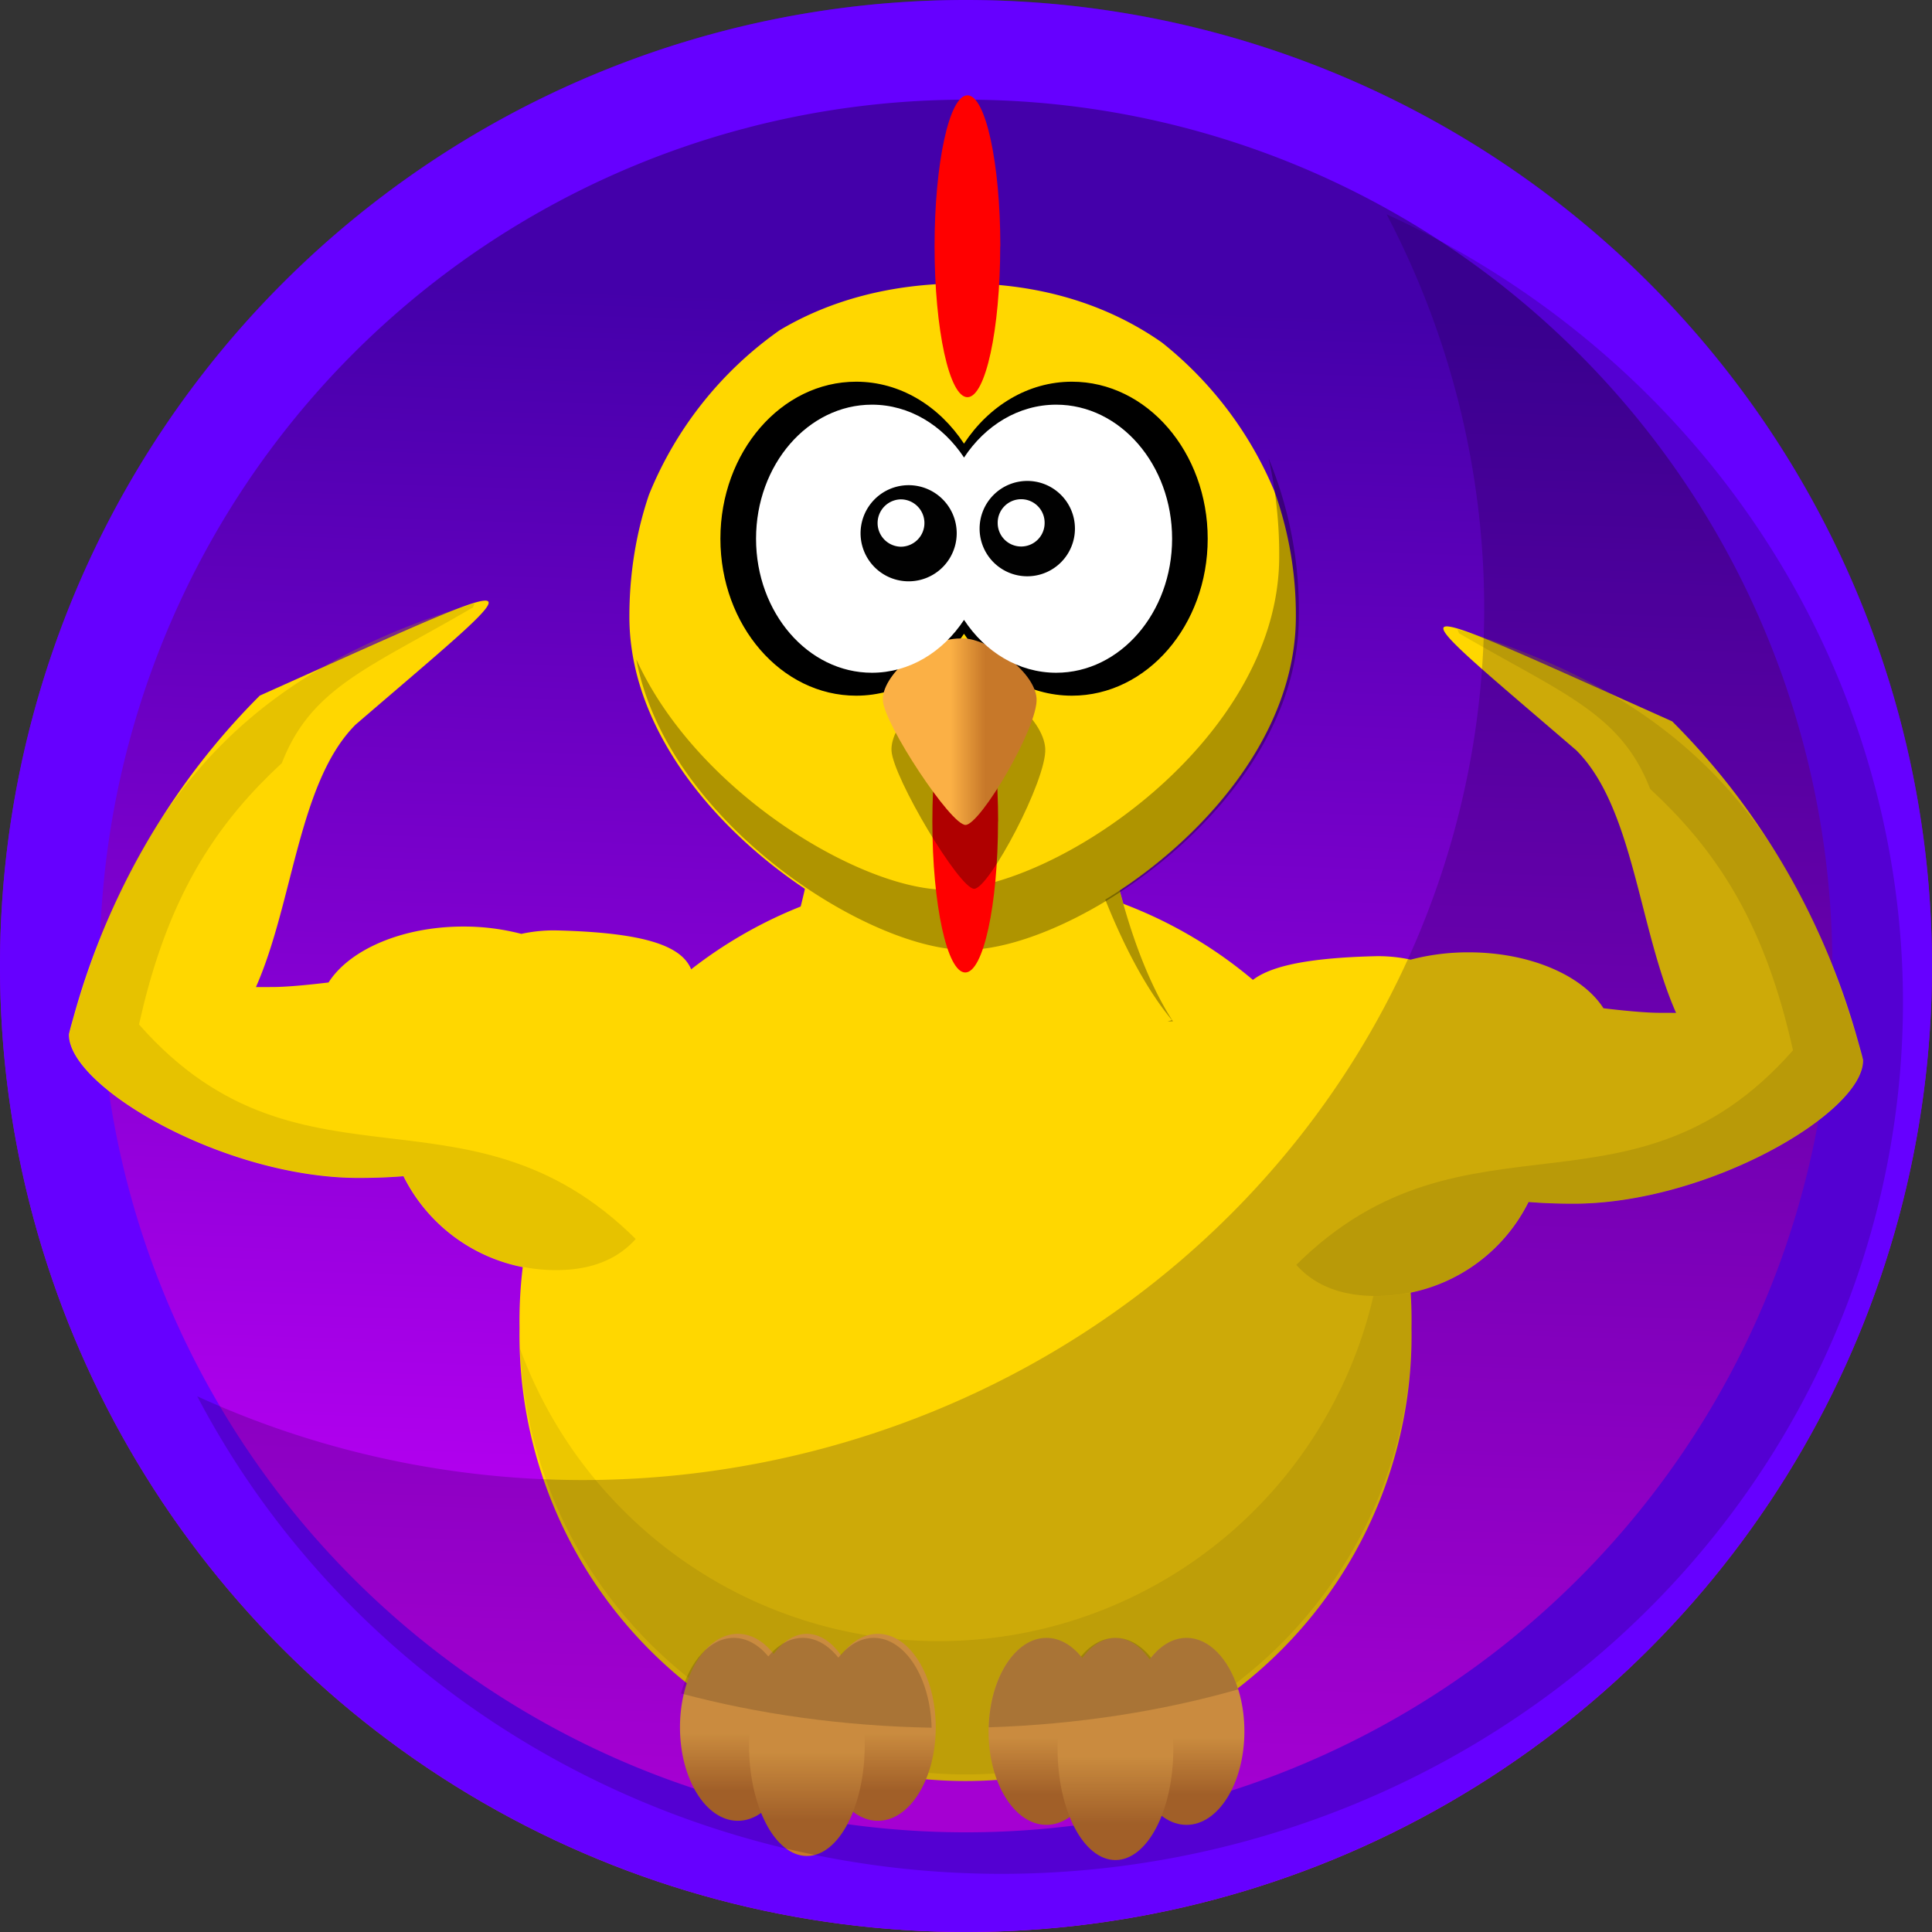 <svg width="83" height="83" viewBox="0 0 21.96 21.96" xml:space="preserve" xmlns:xlink="http://www.w3.org/1999/xlink" xmlns="http://www.w3.org/2000/svg"><rect x="0" y="0" width="21.96" height="21.96" fill="#333333" stroke="none"/><defs><linearGradient id="j"><stop style="stop-color:#ffd42a;stop-opacity:1" offset="0"/><stop style="stop-color:#d35f5f;stop-opacity:1" offset="1"/></linearGradient><linearGradient id="b"><stop style="stop-color:#40a;stop-opacity:1" offset="0"/><stop style="stop-color:#c0f;stop-opacity:1" offset="1"/></linearGradient><linearGradient id="e" x1="506.57" x2="506.57" y1="580.01" y2="589.57" gradientUnits="userSpaceOnUse"><stop stop-color="#fbb045" offset="0"/><stop stop-color="#c77829" offset="1"/></linearGradient><linearGradient id="f" x1="483.15" x2="483.15" y1="580.01" y2="589.57" gradientUnits="userSpaceOnUse"><stop stop-color="#fbb045" offset="0"/><stop stop-color="#c77829" offset="1"/></linearGradient><linearGradient id="d" x2="0" y1="583.14" y2="594.5" gradientUnits="userSpaceOnUse"><stop stop-color="#fbb045" offset="0"/><stop stop-color="#c77829" offset="1"/></linearGradient><linearGradient xlink:href="#a" id="g" gradientUnits="userSpaceOnUse" y1="579.33" x2="0" y2="588.89"/><linearGradient id="a" x2="0" y1="579.33" y2="588.89" gradientUnits="userSpaceOnUse"><stop stop-color="#fbb045" offset="0"/><stop stop-color="#c77829" offset="1"/></linearGradient><linearGradient id="h" x2="0" y1="579.33" y2="588.89" gradientUnits="userSpaceOnUse" xlink:href="#a"/><linearGradient id="i" x1="443.1" x2="443.1" y1="582.47" y2="593.82" gradientUnits="userSpaceOnUse"><stop stop-color="#fbb045" offset="0"/><stop stop-color="#c77829" offset="1"/></linearGradient><linearGradient id="k" x1="249.76" x2="255.56" gradientUnits="userSpaceOnUse"><stop stop-color="#fbb045" offset="0"/><stop stop-color="#c77829" offset="1"/></linearGradient><linearGradient xlink:href="#b" id="c" x1="104.089" y1="150.43" x2="103.505" y2="167.378" gradientUnits="userSpaceOnUse"/><clipPath clipPathUnits="userSpaceOnUse" id="l"><path style="font-variation-settings:normal;opacity:.239;vector-effect:none;fill:gold;fill-opacity:1;stroke:#010101;stroke-width:.841;stroke-linecap:round;stroke-linejoin:round;stroke-miterlimit:4;stroke-dasharray:none;stroke-dashoffset:0;stroke-opacity:1;-inkscape-stroke:none;paint-order:stroke markers fill;stop-color:#000;stop-opacity:1" d="M48.287 225.78c-6.456 4.137-9.782 6.663-11.367 13.777 5.84 6.633 11.938 1.328 18.052 8.187.093.25-6.205 2.543-9.247 1.72-3.041-.824-12.215-6.452-12.215-6.452s.328-21.281.52-21.281c.193 0 13.755-4.468 14.251-4.021.496.446 2.483 1.5 2.243 2.357-.24.858-2.237 5.713-2.237 5.713z"/></clipPath></defs><g transform="translate(-97.566 -147.158)"><circle style="fill:url(#c);fill-opacity:1;stroke:none;stroke-width:1.423;stroke-linecap:round;stroke-linejoin:round;stroke-dasharray:none;stroke-opacity:1;paint-order:stroke markers fill;stop-color:#000" cx="108.546" cy="158.138" r="10.98"/><path style="fill:#60f;fill-opacity:1;stroke:none;stroke-width:1.423;stroke-linecap:round;stroke-linejoin:round;stroke-dasharray:none;stroke-opacity:1;paint-order:stroke markers fill;stop-color:#000" d="M108.546 147.158a10.98 10.98 0 0 0-10.98 10.98 10.98 10.98 0 0 0 10.98 10.98 10.98 10.98 0 0 0 10.98-10.98 10.98 10.98 0 0 0-10.98-10.98zm0 1.133a9.847 9.847 0 0 1 9.847 9.847 9.847 9.847 0 0 1-9.847 9.847 9.847 9.847 0 0 1-9.847-9.847 9.847 9.847 0 0 1 9.847-9.847z"/><g style="stroke:none"><path d="M112.63 163.555a4.069 4.069 0 1 1-8.137 0 4.069 4.069 0 1 1 8.137 0z" fill="gold" style="stroke:none" transform="translate(-26.727 -41.537) scale(1.246)"/><path d="M112.384 162.159a4.07 4.07 0 0 1-7.887 1.584 4.07 4.07 0 1 0 7.888-1.584z" fill="#010101" fill-opacity=".314" style="opacity:.239;stroke:none;stroke-width:.055" transform="translate(-26.727 -41.537) scale(1.246)"/><g style="stroke:none"><path d="M516.24 578.98c0 8.631-4.331 15.628-9.673 15.628s-9.672-6.997-9.672-15.628 4.33-15.628 9.672-15.628c5.342 0 9.673 6.998 9.673 15.628z" fill="url(#d)" style="fill:url(#e);stroke:none" transform="translate(76.606 127.467) scale(.068)"/><path d="M492.82 578.98c0 8.631-4.331 15.628-9.673 15.628s-9.673-6.997-9.673-15.628 4.331-15.628 9.673-15.628 9.673 6.998 9.673 15.628z" fill="url(#f)" style="fill:url(#f);stroke:none" transform="translate(76.606 127.467) scale(.068)"/><path d="M504.36 581.92c0 10.255-4.33 18.567-9.672 18.567-5.342 0-9.673-8.313-9.673-18.567s4.331-18.567 9.673-18.567 9.672 8.313 9.672 18.567z" fill="url(#e)" style="fill:url(#d);stroke:none" transform="translate(76.606 127.467) scale(.068)"/><path d="M464.65 578.3c0 8.631-4.331 15.628-9.673 15.628s-9.672-6.997-9.672-15.628 4.33-15.628 9.672-15.628c5.342 0 9.673 6.997 9.673 15.628z" fill="url(#a)" style="fill:url(#g);stroke:none" transform="translate(76.606 127.467) scale(.068)"/><path d="M441.24 578.3c0 8.631-4.331 15.628-9.673 15.628s-9.672-6.997-9.672-15.628 4.331-15.628 9.672-15.628 9.673 6.997 9.673 15.628z" fill="url(#a)" style="fill:url(#h);stroke:none" transform="translate(76.606 127.467) scale(.068)"/><path d="M452.78 581.24c0 10.255-4.33 18.567-9.672 18.567-5.342 0-9.672-8.313-9.672-18.567s4.331-18.567 9.672-18.567 9.672 8.313 9.672 18.567z" fill="url(#c)" style="fill:url(#i);stroke:none" transform="translate(76.606 127.467) scale(.068)"/><path d="M430.89 563.35c-3.941 0-7.317 3.821-8.824 9.29 12.877 3.444 27.024 5.453 41.893 5.728-.203-8.339-4.441-15.018-9.651-15.018-2.24 0-4.299 1.24-5.938 3.309-1.641-2.068-3.699-3.309-5.939-3.309-2.162 0-4.158 1.157-5.77 3.097-1.613-1.94-3.609-3.097-5.771-3.097zm52.264 0c-5.196 0-9.429 6.646-9.651 14.954 14.853-.479 28.926-2.704 41.701-6.343-1.593-5.102-4.857-8.611-8.633-8.611-2.24 0-4.298 1.24-5.938 3.309-1.641-2.068-3.699-3.309-5.939-3.309-2.162 0-4.158 1.157-5.77 3.097-1.611-1.94-3.608-3.097-5.77-3.097z" fill="#010101" fill-opacity=".314" style="opacity:.525;stroke:none" transform="translate(76.606 127.467) scale(.068)"/></g><path d="M106.61 160.83c.91-1.408.743-4.782.743-4.782l2.229-.121s-.056 3.398.872 4.83" fill="gold" style="stroke:none" transform="translate(-26.727 -41.537) scale(1.246)"/><path d="M110.412 160.924a1.867.631 0 1 0-3.733 0 1.867.631 0 1 0 3.733 0" fill="gold" style="stroke:none;stroke-width:.055" transform="translate(-26.727 -41.537) scale(1.246)"/><path d="m109.581 155.926-.637.035-1.592.087s.01.18.012.467c.489.307.981.485 1.327.485.123 0 .264-.021.414-.061.23 1.238.657 2.984 1.339 3.807l-.038.013.048-.001c-.64-.986-.811-2.903-.857-4.003a24.085 24.085 0 0 1-.014-.554 9.403 9.403 0 0 1-.001-.215v-.06z" fill="#010101" fill-opacity=".314" style="stroke:none;stroke-width:.055" transform="translate(-26.727 -41.537) scale(1.246)"/><path d="M110.354 154.566c-.484-.34-1.098-.54-1.819-.54-.655 0-1.215.156-1.669.427a3.39 3.39 0 0 0-1.192 1.5c-.117.344-.179.72-.179 1.113 0 1.678 2.085 3.04 3.04 3.04.993 0 3.04-1.362 3.04-3.04a3.34 3.34 0 0 0-.196-1.145 3.413 3.413 0 0 0-1.025-1.355z" fill="gold" style="stroke:none" transform="translate(-26.727 -41.537) scale(1.246)"/><path d="M111.326 155.62a4 4 0 0 1 .097.897c0 1.678-2.048 3.04-3.04 3.04-.77 0-2.27-.883-2.825-2.102.283 1.495 2.123 2.651 3.004 2.651.992 0 3.04-1.362 3.04-3.04a3.63 3.63 0 0 0-.276-1.445z" fill="#010101" fill-opacity=".314" style="stroke:none;stroke-width:.055" transform="translate(-26.727 -41.537) scale(1.246)"/><path d="M108.858 158.935c0 .76-.134 1.377-.299 1.377-.165 0-.3-.616-.3-1.377 0-.76.135-1.377.3-1.377.165 0 .3.617.3 1.377z" fill="red" style="stroke:none" transform="translate(-26.727 -41.537) scale(1.246)"/><g style="stroke:none"><path d="M233.96 109.67c-12.521 0-22.688 11.756-22.688 26.242 0 14.485 10.167 26.241 22.688 26.241 7.355 0 13.885-4.063 18.029-10.353 4.145 6.293 10.687 10.353 18.047 10.353 12.519 0 22.688-11.756 22.688-26.241 0-14.486-10.169-26.242-22.688-26.242-7.358 0-13.902 4.061-18.047 10.353-4.144-6.286-10.673-10.353-18.029-10.353z" style="stroke:none" transform="translate(91.388 144.039) scale(.068)"/><path d="M252.86 159.85c-6.354 0-13.261 7.066-12.985 11.528.276 4.462 11.328 23.057 13.814 23.057 2.486 0 12.156-18.223 11.881-23.428-.275-5.205-8.565-11.53-12.71-11.157z" fill="#010101" fill-opacity=".314" style="stroke:none" transform="translate(91.388 144.039) scale(.068)"/><path d="M251.41 152.59c-6.354 0-13.262 6.368-12.984 10.389.278 4.021 11.328 20.778 13.813 20.778 2.485 0 12.157-16.422 11.881-21.113-.276-4.691-8.564-10.389-12.71-10.054z" fill="url(#j)" style="fill:url(#k);stroke:none" transform="translate(91.388 144.039) scale(.068)"/><path d="M236.6 113.51c-10.689 0-19.371 10.037-19.371 22.405s8.682 22.405 19.371 22.405c6.281 0 11.855-3.47 15.394-8.839 3.539 5.374 9.125 8.839 15.409 8.839 10.688 0 19.371-10.037 19.371-22.405s-8.683-22.405-19.371-22.405c-6.283 0-11.87 3.467-15.409 8.839-3.538-5.367-9.114-8.839-15.394-8.839z" fill="#fff" style="stroke:none" transform="translate(91.388 144.039) scale(.068)"/><path d="M250.77 135.003a8.034 8.034 0 0 1-16.07 0 8.037 8.037 0 0 1 8.036-8.035 8.034 8.034 0 0 1 8.034 8.035z" fill="#010101" style="stroke:none" transform="translate(91.388 144.039) scale(.068)"/><path d="M245.374 133.297a3.955 3.955 0 0 1-3.956 3.956 3.959 3.959 0 0 1 0-7.916 3.957 3.957 0 0 1 3.956 3.96z" fill="#fff" style="stroke:none;stroke-width:2.721" transform="translate(91.388 144.039) scale(.068)"/><path d="M270.533 134.228a7.968 7.968 0 0 1-15.936 0 7.97 7.97 0 0 1 7.969-7.969c4.4 0 7.967 3.567 7.967 7.969z" fill="#010101" style="stroke:none" transform="translate(91.388 144.039) scale(.068)"/><path d="M265.465 133.297a3.92 3.92 0 0 1-3.921 3.921 3.92 3.92 0 0 1-3.922-3.921 3.922 3.922 0 1 1 7.843 0z" fill="#fff" style="stroke:none;stroke-width:2.697" transform="translate(91.388 144.039) scale(.068)"/></g><path d="M108.878 153.687c0 .76-.134 1.377-.299 1.377-.165 0-.3-.616-.3-1.377 0-.76.135-1.377.3-1.377.165 0 .3.617.3 1.377z" fill="red" style="stroke:none" transform="translate(-26.727 -41.537) scale(1.246)"/><g style="stroke:none"><path style="font-variation-settings:normal;opacity:1;vector-effect:none;fill:gold;fill-opacity:1;stroke:none;stroke-width:.683;stroke-linecap:round;stroke-linejoin:round;stroke-miterlimit:4;stroke-dasharray:none;stroke-dashoffset:0;stroke-opacity:1;-inkscape-stroke:none;stop-color:#000;stop-opacity:1" d="M63.242 217.93c-.603.032-3.08 1.18-7.88 3.33-4.809 4.801-6.215 10.137-6.599 11.505-.047.16-.075.282-.094.357v.003a.114.114 0 0 0-.003.035c0 1.849 5.474 5.021 10.16 5.021.537 0 1.066-.018 1.575-.06a5.958 5.958 0 0 0 5.34 3.302c3.296 0 4.042-2.67 4.042-5.963 0-3.292 3.51-5.785-4.043-5.962a5.338 5.338 0 0 0-1.203.122 7.975 7.975 0 0 0-2.034-.257c-2.157 0-4 .815-4.73 1.962-.809.097-1.517.16-1.98.16l-.568.002c1.313-2.965 1.492-7.205 3.497-9.208 3.48-2.993 5.204-4.388 4.52-4.35z" transform="translate(82.582 83.376) scale(.324)"/><path clip-path="url(#l)" style="font-variation-settings:normal;opacity:.312;vector-effect:none;fill:#af9400;fill-opacity:1;stroke:none;stroke-width:.683;stroke-linecap:round;stroke-linejoin:round;stroke-miterlimit:4;stroke-dasharray:none;stroke-dashoffset:0;stroke-opacity:1;-inkscape-stroke:none;stop-color:#000;stop-opacity:1" d="M49.051 224.681c-7.625 2.206-12.06 6.232-14.478 14.836-.047.16-.076.282-.094.357v.003a.114.114 0 0 0-.004.035c0 1.848 5.475 5.021 10.16 5.021.538 0 1.066-.019 1.575-.06a5.958 5.958 0 0 0 5.34 3.302c3.296 0 4.043-2.67 4.043-5.963 0-3.292 3.51-5.785-4.043-5.962a5.338 5.338 0 0 0-1.204.121 7.975 7.975 0 0 0-2.033-.256c-2.158 0-4 .814-4.731 1.962-.808.097-1.516.159-1.98.159-.19 0-.38.003-.568.003.037-10.476 1.846-9.88 8.017-13.558z" transform="translate(87.184 81.186) scale(.324)"/></g><g style="stroke:none"><path style="font-variation-settings:normal;opacity:1;vector-effect:none;fill:gold;fill-opacity:1;stroke:none;stroke-width:.683;stroke-linecap:round;stroke-linejoin:round;stroke-miterlimit:4;stroke-dasharray:none;stroke-dashoffset:0;stroke-opacity:1;-inkscape-stroke:none;stop-color:#000;stop-opacity:1" d="M63.242 217.93c-.603.032-3.08 1.18-7.88 3.33-4.809 4.801-6.215 10.137-6.599 11.505-.047.16-.075.282-.094.357v.003a.114.114 0 0 0-.003.035c0 1.849 5.474 5.021 10.16 5.021.537 0 1.066-.018 1.575-.06a5.958 5.958 0 0 0 5.34 3.302c3.296 0 4.042-2.67 4.042-5.963 0-3.292 3.51-5.785-4.043-5.962a5.338 5.338 0 0 0-1.203.122 7.975 7.975 0 0 0-2.034-.257c-2.157 0-4 .815-4.73 1.962-.809.097-1.517.16-1.98.16l-.568.002c1.313-2.965 1.492-7.205 3.497-9.208 3.48-2.993 5.204-4.388 4.52-4.35z" transform="matrix(-.324 0 0 .324 134.51 83.669)"/><path clip-path="url(#l)" style="font-variation-settings:normal;opacity:.312;vector-effect:none;fill:#af9400;fill-opacity:1;stroke:none;stroke-width:.683;stroke-linecap:round;stroke-linejoin:round;stroke-miterlimit:4;stroke-dasharray:none;stroke-dashoffset:0;stroke-opacity:1;-inkscape-stroke:none;stop-color:#000;stop-opacity:1" d="M49.051 224.681c-7.625 2.206-12.06 6.232-14.478 14.836-.047.16-.076.282-.094.357v.003a.114.114 0 0 0-.004.035c0 1.848 5.475 5.021 10.16 5.021.538 0 1.066-.019 1.575-.06a5.958 5.958 0 0 0 5.34 3.302c3.296 0 4.043-2.67 4.043-5.963 0-3.292 3.51-5.785-4.043-5.962a5.338 5.338 0 0 0-1.204.121 7.975 7.975 0 0 0-2.033-.256c-2.158 0-4 .814-4.731 1.962-.808.097-1.516.159-1.98.159-.19 0-.38.003-.568.003.037-10.476 1.846-9.88 8.017-13.558z" transform="matrix(-.324 0 0 .324 129.908 81.48)"/></g></g><path style="opacity:.208;mix-blend-mode:overlay;fill:#11002b;fill-opacity:1;stroke:none;stroke-width:1.306;stroke-linecap:round;stroke-linejoin:round;stroke-dasharray:none;stroke-opacity:1;paint-order:stroke markers fill;stop-color:#000" d="M113.327 149.594a10.251 9.908 0 0 1 1.109 4.479 10.251 9.908 0 0 1-10.252 9.908 10.251 9.908 0 0 1-4.376-.952 10.251 9.908 0 0 0 9.137 5.428 10.251 9.908 0 0 0 10.251-9.907 10.251 9.908 0 0 0-5.869-8.956z"/></g></svg>